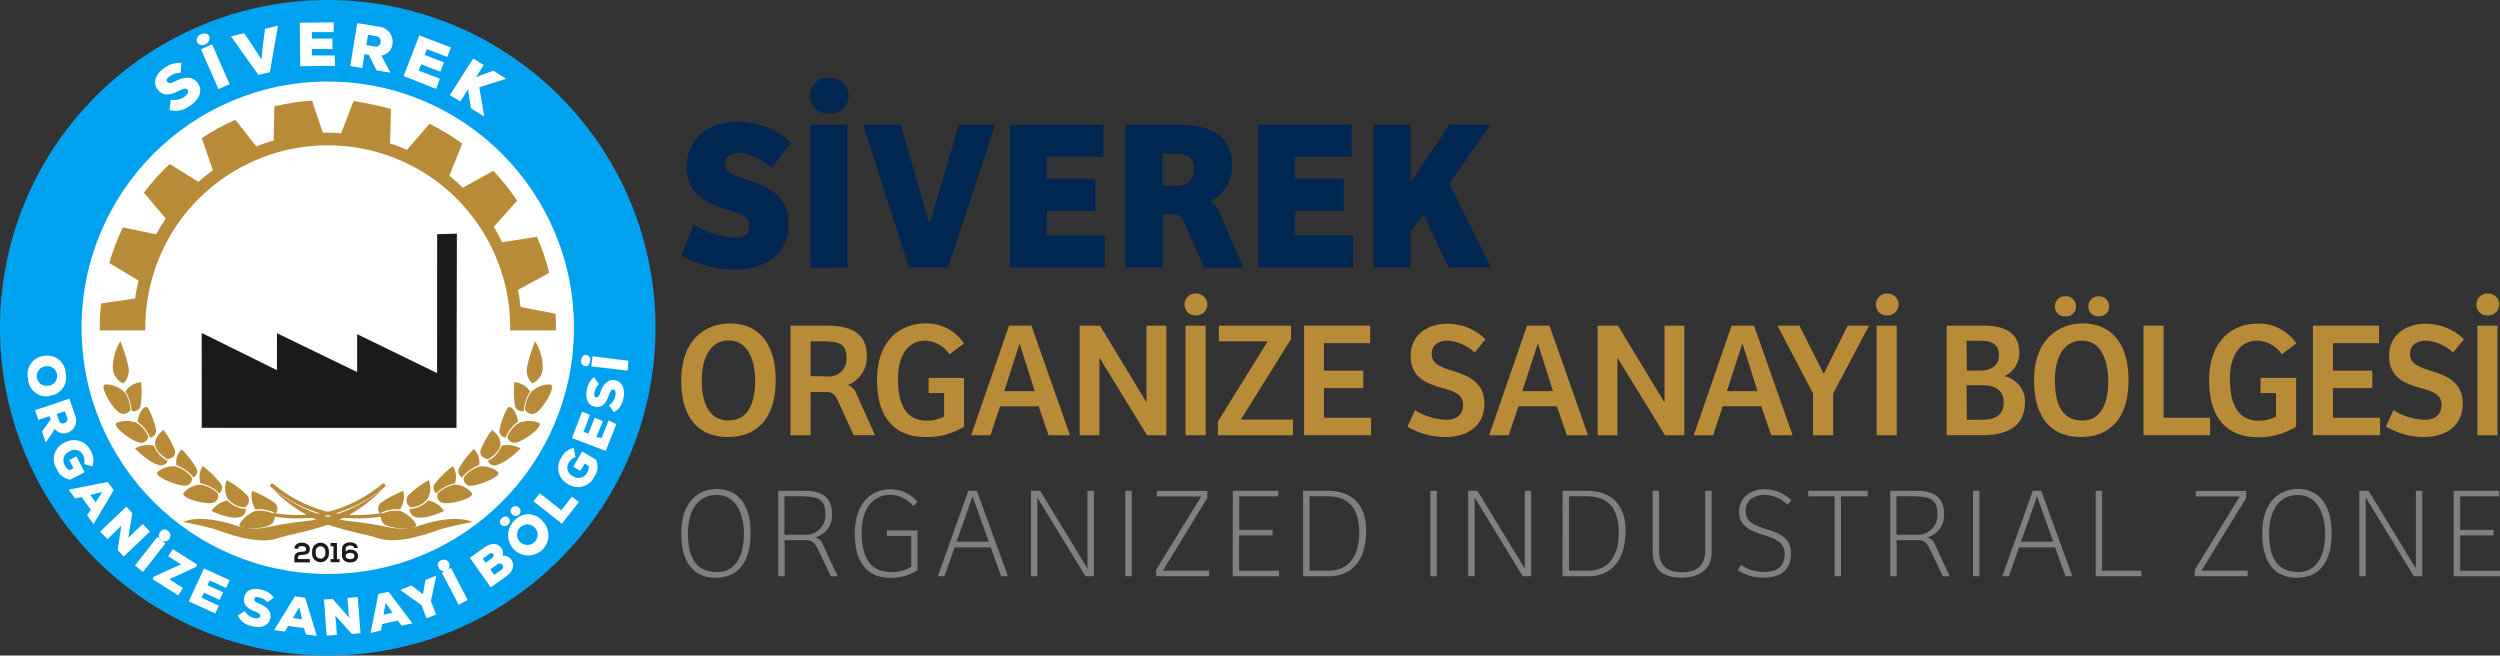 <svg id="varl-k-4100" xmlns="http://www.w3.org/2000/svg" xmlns:xlink="http://www.w3.org/1999/xlink" viewBox="0 0 389 102" shape-rendering="geometricPrecision" text-rendering="geometricPrecision"><rect x="0" y="0" width="389" height="102" fill="#333333" stroke="none"/><style><![CDATA[#varl-k-4100-duman_to {animation: varl-k-4100-duman_to__to 5000ms linear infinite normal forwards}@keyframes varl-k-4100-duman_to__to { 0% {transform: translate(54.015px,36.035px);animation-timing-function: cubic-bezier(0,0,0.58,1)} 50% {transform: translate(43.491px,36.035px);animation-timing-function: cubic-bezier(0,0,0.58,1)} 52% {transform: translate(54.015px,36.035px);animation-timing-function: cubic-bezier(0,0,0.58,1)} 100% {transform: translate(43.491px,36.035px)}} #varl-k-4100-duman {animation: varl-k-4100-duman_c_o 5000ms linear infinite normal forwards}@keyframes varl-k-4100-duman_c_o { 0% {opacity: 0;animation-timing-function: cubic-bezier(0,0,0.58,1)} 20% {opacity: 1;animation-timing-function: cubic-bezier(0,0,0.58,1)} 40% {opacity: 1;animation-timing-function: cubic-bezier(0,0,0.58,1)} 50% {opacity: 0;animation-timing-function: cubic-bezier(0,0,0.58,1)} 52% {opacity: 0;animation-timing-function: cubic-bezier(0,0,0.58,1)} 72% {opacity: 1;animation-timing-function: cubic-bezier(0,0,0.58,1)} 92% {opacity: 1;animation-timing-function: cubic-bezier(0,0,0.58,1)} 100% {opacity: 0}} #varl-k-4100-ark_tr {animation: varl-k-4100-ark_tr__tr 5000ms linear infinite normal forwards}@keyframes varl-k-4100-ark_tr__tr { 0% {transform: translate(51.01px,51.03px) rotate(0deg)} 100% {transform: translate(51.01px,51.03px) rotate(120deg)}}]]></style><g id="varl-k-4100-katman-2"><g id="varl-k-4100-katman-1"><g id="varl-k-4100-katman-22"><g id="varl-k-4100-katman-1-2"><path id="varl-k-4100-path1" d="M87.06,14.94c19.915,19.917,19.913,52.208-.003,72.123s-52.207,19.916-72.123,0-19.918-52.206-.003-72.123c9.565-9.566,22.538-14.94,36.065-14.94s26.5,5.374,36.065,14.94v0" fill="#00a2ef"/><path id="varl-k-4100-path2" d="M91,57c.47.06.75-.34.82-.78.067-.208.044-.435-.065-.626s-.292-.326-.505-.374v0c-.47-.06-.75.35-.82.78-.108.414.137.838.55.95v0m6.68.72L92,57l.2-1.57l5.59.7Zm-5.22,1c-.588.484-.985,1.161-1.12,1.91-.27,1.16,0,2.41,1.14,2.68c1.36.31,1.91-.65,2.29-1.83.19-.59.44-.87.71-.82s.41.47.29,1c-.121.602-.482,1.129-1,1.46l.78,1.08c.792-.456,1.333-1.247,1.47-2.15.27-1.22,0-2.53-1.22-2.82s-2,.75-2.33,1.81c-.18.53-.32.89-.69.82s-.32-.46-.24-.84c.083-.464.319-.886.67-1.2Zm2.25,6.74l-1.06,2.74L92.8,68l1-2.48L92.54,65l-1,2.48-.75-.29l1-2.64-1.22-.49L89,68.16l5.25,2L95.91,66ZM89.26,69.7c-.819.18-1.515.715-1.9,1.46-.462.674-.617,1.512-.426,2.307s.709,1.472,1.426,1.863c.685.455,1.534.587,2.325.362s1.443-.785,1.785-1.532c.562-.77.665-1.783.27-2.65l-2.16-1.26-1.38,2.38l1.08.63.72-1.11.62.36c.013.384-.088.763-.29,1.09-.202.373-.554.641-.967.737s-.847.009-1.193-.237c-.395-.16-.699-.486-.83-.891s-.076-.848.15-1.209c.234-.415.616-.726,1.07-.87ZM83,78l4.43,3.48l2.65-3.37L89,77.27l-1.66,2.12L84,76.75Zm-3.36,2c.262.327.74.38,1.068.118s.381-.74.12-1.067-.739-.382-1.067-.121h-.05c-.15.116-.246.288-.267.477s.036.377.157.523v0ZM78,81.65c.13.137.311.214.5.214s.37-.078.5-.214v0c.23-.135.361-.39.338-.655s-.197-.494-.447-.587-.53-.034-.722.152l-.11.11c-.148.119-.24.294-.255.483s.048.376.175.517v0Zm5.23.48c-.51-.627-1.43-.725-2.06-.22L81,82c-.486.429-.665,1.109-.453,1.722s.773,1.037,1.42,1.074s1.253-.319,1.534-.904.182-1.28-.251-1.763ZM84.35,81c.939.882,1.244,2.247.769,3.445s-1.632,1.984-2.919,1.984-2.445-.786-2.919-1.984-.169-2.563.769-3.445c.538-.628,1.323-.99,2.15-.99s1.612.362,2.15.99ZM73.11,86.8l3.26,4.59l2.37-1.69c.82-.6,1.55-1.58.82-2.61-.317-.449-.855-.687-1.4-.62.196-.399.133-.876-.16-1.21-.62-.88-1.66-.75-2.58-.1Zm2,.14l1-.75c.083-.085.196-.133.315-.133s.232.048.315.133v0c.14.2.1.44-.17.64l-1,.74Zm1.18,1.66l1.1-.78c.206-.201.534-.201.74,0l.05.07c.085.106.125.241.11.377s-.083.259-.19.343l-.09.06-1.1.78Zm-8.1-.39c.093.352.389.613.75.662s.715-.125.898-.439.159-.709-.062-.998-.594-.418-.946-.325l-.19.07c-.197.068-.359.212-.449.4s-.101.404-.031.6v0Zm3.17,5.89l-2.6-5l1.41-.73l2.6,5Zm-7.34-3l-1.68.68v.06l3.22,2.29.82,2.08l1.48-.59-.82-2.08.84-3.91v-.07l-1.67.67-.41,2.24Zm-2.95,4.24l-1.4.32.33-1.89Zm1.39,2L64.17,97l-3.72-4.93-1.57.36-1.22,6.06l1.63-.38.16-1l2.45-.56Zm-10.7-4.15l-1.35.1.41,5.62l1.6-.12L52.29,97l-.12-1.22l2.57,2.86l1.35-.11-.43-5.62-1.6.12.15,1.97c0,.22,0,.47.14,1.14ZM47,96.36l-1.43-.19l1-1.69Zm.6,2.36l1.69.22L47.49,93l-1.6-.21-3.24,5.26l1.68.22.49-.87l2.5.33ZM42.62,93c-.448-.613-1.101-1.046-1.84-1.22-1.14-.33-2.41-.16-2.74,1-.38,1.35.55,1.94,1.7,2.39.58.22.84.49.76.75s-.49.38-1,.24c-.603-.152-1.117-.547-1.42-1.09L37,95.79c.418.853,1.216,1.458,2.15,1.63c1.22.34,2.53.15,2.88-1.09s-.64-2-1.69-2.42c-.52-.21-.86-.37-.76-.74s.48-.3.85-.19c.457.107.866.364,1.16.73Zm-8.57,1.25L31.38,93l.35-.78l2.45,1.11.53-1.18-2.42-1.1.33-.73l2.57,1.17.55-1.22-4-1.82-2.37,5.12l4.12,1.88Zm-7.88-7.71l2,1.28L24,89.7l-.27.41l4,2.53.74-1.16-2.13-1.35l4.12-1.89.24-.38-3.81-2.42Zm-1.11-3.9c-.3.238-.416.64-.29,1.001s.467.603.85.603.724-.242.85-.603.01-.763-.29-1.001c-.29-.317-.782-.339-1.1-.05v0ZM21,88l3.49-4.46l1.25,1L22.25,89Zm-.41-8.16l-.94-1-4.08,3.9l1.17,1.14L18,82.67l.87-.87-.56,3.8.94,1l4.08-3.9-1.11-1.16-1.44,1.34-.82.82Zm-5.71-1.67L14.05,77l1.86-.44Zm-1.33,2l1,1.39l3.15-5.3L16.75,75l-6.06,1.19l1,1.38l1-.23l1.45,2Zm.82-7.58c.286-.786.205-1.659-.22-2.38-.329-.751-.961-1.326-1.739-1.584s-1.629-.172-2.341.234c-.769.326-1.353.979-1.59,1.78s-.106,1.666.36,2.36c.348.887,1.154,1.513,2.1,1.63l2.22-1.16L11.89,71l-1.11.58.66,1.26-.64.33c-.326-.196-.59-.48-.76-.82-.206-.371-.242-.812-.101-1.212s.448-.719.841-.878c.351-.255.799-.337,1.218-.225s.765.408.942.805c.225.42.282.91.16,1.37Zm-3.9-7.55c.105.334-.078.69-.41.8h-.06c-.298.135-.65.006-.79-.29v-.07L8.8,64.42L10.09,64Zm-3.26,3.7l1.33-2c.449.637,1.277.881,2,.59.52-.19.938-.588,1.154-1.098s.211-1.086-.014-1.592l-.88-2.61-5.34,1.8.51,1.51l1.73-.58.18.53-1.34,1.85.56,1.66ZM7.49,60c-.803.16-1.584-.358-1.75-1.16s0-.08,0-.13C5.62,57.891,6.182,57.128,7,57h.1c.391-.076.797.006,1.127.23s.558.569.633.96s0,.09,0,.13c.128.787-.396,1.533-1.18,1.68h-.17Zm.21,1.58c.824-.071,1.576-.497,2.06-1.167s.652-1.519.46-2.323c-.025-.826-.408-1.601-1.049-2.123s-1.477-.74-2.291-.597c-.83.075-1.586.508-2.07,1.187s-.648,1.534-.45,2.343c.022.83.405,1.609,1.049,2.134s1.484.742,2.301.596Z" fill="#fff"/><path id="varl-k-4100-path3" d="M78.72,12.24L76.78,11l-2.7,1l1.18-1.89-1.63-1L70,14.8l1.63,1l1.2-1.91.44,2.94l2,1.26.06-.1c-.23-1.41-.51-3-.75-4.41l4-1.26Zm-10.28,0L65.15,11l.37-1l3,1.16.56-1.45-3-1.17.35-.9L69.6,8.86l.56-1.49-4.91-1.86-2.45,6.32l5.06,2Zm-9.83-6.6c.199.036.376.151.49.318s.158.373.12.572v.06c-.01.188-.095.365-.236.491s-.326.19-.514.179h-.09L57,7l.26-1.6Zm2.09,5.54L59.33,8.64c.924-.116,1.645-.854,1.74-1.78.103-.663-.08-1.338-.503-1.858s-1.047-.837-1.717-.872L55.59,3.6l-1.1,6.68l1.89.31.35-2.17.66.11l1.2,2.42l2.08.34ZM52.06,8.63h-3.53v-1h3.2v-1.63h-3.2v-1h3.39v-1.53l-5.28.06.08,6.77l5.42-.06ZM43.25,4l-2,.48-.3,2.15-.27,2.64L39.24,7L38,5.17l-2.07.48l4.28,6L42,11.24ZM30.64,6.53c.122.226.331.392.579.458s.513.027.731-.108c.496-.179.768-.713.62-1.22-.23-.54-.82-.55-1.31-.34-.491.179-.761.707-.62,1.21ZM34,13.87l-2.73-6.2L33,6.9l2.73,6.2ZM28.24,9.79c-.911-.075-1.818.177-2.56.71-1.2.78-2,2.07-1.26,3.26.92,1.41,2.2,1,3.51.33.66-.35,1.1-.38,1.29-.1s0,.74-.56,1.09c-.605.422-1.356.58-2.08.44l-.22,1.61c1.108.288,2.287.044,3.19-.66c1.26-.82,2.12-2.18,1.28-3.47s-2.32-1-3.53-.38c-.6.31-1,.5-1.27.11s.11-.67.49-.92c.459-.331,1.015-.5,1.58-.48Z" fill="#fff"/><path id="varl-k-4100-path4" d="M51,12.69c21.158,0,38.31,17.152,38.31,38.31s-17.152,38.31-38.31,38.31-38.31-17.152-38.31-38.31v0c0-21.158,17.152-38.31,38.31-38.31" fill="#fff"/><g id="varl-k-4100-duman_to" transform="translate(54.015,36.035)"><path id="varl-k-4100-duman" d="M40.39,35.93c.607-.884,1.512-1.519,2.55-1.79c2.81-.82,8.41-.51,11.1.17-.627.407-1.298.742-2,1-1.104.439-2.282.667-3.47.67-.922.059-1.848.059-2.77,0-1.69,0-3.67-.24-5.34-.09M55.4,34.77c1.942-.967,4.08-1.476,6.25-1.49c1.502-.003,2.996.206,4.44.62v0c.41.11.82.23,1.22.38l.33.07c-.372.045-.748.045-1.12,0-2.395-.073-4.778.353-7,1.25-.846.395-1.656.864-2.42,1.4-2.02,1.164-4.309,1.781-6.64,1.79-1.839-.052-3.642-.513-5.28-1.35c2.461.051,4.913-.318,7.25-1.09c1-.39,1.92-1,2.91-1.51Z" transform="translate(-54.015,-36.035)" opacity="0" fill="#22001f"/></g><g id="varl-k-4100-ark_tr" transform="translate(51.01,51.03) rotate(0)"><path id="varl-k-4100-ark" d="M80.56,56.77c.08-.41.15-.82.21-1.19l5.53-.82c.213-1.973.26-3.96.14-5.94L81,47.77c-.089-.897-.226-1.788-.41-2.67l4.87-2.64c-.479-1.923-1.118-3.803-1.91-5.62l-5.41.86c-.41-.82-.82-1.63-1.31-2.41l3.64-4.08c-1.107-1.643-2.348-3.192-3.71-4.63L72,29.21q-1-1-2.08-1.87l2-5c-1.604-1.168-3.303-2.198-5.08-3.08l-3.52,4.06c-.85-.38-1.73-.73-2.63-1l.15-5.35q-1.42-.41-2.88-.71t-2.96-.53l-1.91,5q-1.43-.11-2.86-.08l-1.68-5c-1.979.134-3.942.435-5.87.9l-.09,5.3c-.92.27-1.83.57-2.72.92l-3.26-4.14c-1.814.805-3.557,1.762-5.21,2.86l1.72,5q-1.16.84-2.24,1.8l-4.49-2.77c-1.457,1.371-2.796,2.863-4,4.46L25.78,34c-.53.79-1,1.61-1.48,2.45l-5.19-1.06c-.856,1.785-1.562,3.638-2.11,5.54l4.57,2.73c-.1.41-.2.84-.29,1.27s-.19,1-.26,1.51l-5.3.78c-.213,1.973-.26,3.96-.14,5.94l5.3,1c.1.93.25,1.86.44,2.77L16.57,59.5c.479,1.923,1.118,3.803,1.91,5.62l5.38-.85c.41.82.86,1.63,1.34,2.41l-3.63,4.08c1.107,1.643,2.348,3.192,3.71,4.63l4.81-2.67c.66.62,1.34,1.22,2,1.79l-2,5.13c1.604,1.168,3.303,2.198,5.08,3.08l3.67-4.2c.82.35,1.63.67,2.5,1l-.15,5.57q1.41.41,2.88.71t2.94.46L49,81q1.33.09,2.65.06l1.8,5.35c1.979-.134,3.942-.435,5.87-.9l.1-5.64q1.26-.37,2.49-.85l3.5,4.41c1.814-.805,3.557-1.762,5.21-2.86l-1.84-5.34q1.06-.78,2-1.63l4.81,3c1.434-1.377,2.748-2.872,3.93-4.47L76,67.73q.73-1.1,1.38-2.26l5.51,1.13c.856-1.782,1.561-3.631,2.11-5.53l-4.8-2.88c.15-.46.26-.94.36-1.42ZM45.44,78.84C30.065,75.771,20.089,60.819,23.157,45.444s18.019-25.353,33.394-22.286s25.354,18.016,22.289,33.392v0C75.774,71.925,60.825,81.904,45.45,78.84v0Z" transform="translate(-51.01,-51.03)" fill="#b88b38"/></g><path id="varl-k-4100-yarim-ember" d="M88.94,51.82C88.94,72.1,72,88.54,51,88.54s-37.94-16.45-37.94-36.72v-.41h75.88Z" fill="#fff"/><g id="varl-k-4100-g1" style="isolation:isolate"><path id="varl-k-4100-path5" d="M45.81,85.34c0-.63.6-.9,1.15-.9s1.25.24,1.25,1-.57.9-1.2.9c-.25,0-.65.06-.65.39v.26h1.85v.52h-2.41v-.78c0-.69.62-.89,1.21-.89.23,0,.64,0,.64-.38s-.29-.48-.68-.48-.6.15-.6.42Z" fill="#1a1a18"/><path id="varl-k-4100-path6" d="M48.56,85.75c0-.468.25-.9.655-1.134s.905-.234,1.31,0s.655.666.655,1.134v.43c0,.468-.25.9-.655,1.134s-.905.234-1.31,0-.655-.666-.655-1.134Zm.56.43c0,.414.336.75.75.75s.75-.336.75-.75v-.43c0-.414-.336-.75-.75-.75s-.75.336-.75.75Z" fill="#1a1a18"/><path id="varl-k-4100-path7" d="M51.44,87h.45v-2h-.46v-.51h1v2.51h.41v.48h-1.4Z" fill="#1a1a18"/><path id="varl-k-4100-path8" d="M53.79,85.39v.45c.17-.206.423-.323.69-.32.6,0,1.23.25,1.23,1s-.64,1-1.24,1-1.25-.33-1.25-1v-1.13c0-.67.61-1,1.23-1s1.22.26,1.22.88h-.56c0-.26-.33-.4-.65-.4s-.68.18-.68.5Zm1.36,1.13c0-.33-.3-.5-.67-.5s-.7.17-.69.5.32.49.69.49.68-.17.68-.5Z" fill="#1a1a18"/></g><path id="varl-k-4100-path9" d="M20,57.19c.162.909-.147,1.838-.82,2.47-.941-.404-1.573-1.307-1.63-2.33-.018-1.489.388-2.953,1.17-4.22.572,1.31,1.002,2.678,1.28,4.08" fill="#b88b38"/><path id="varl-k-4100-path10" d="M19.25,60.9c-.775-.697-1.778-1.085-2.82-1.09s.64,3.19,1.87,4.19c.268.29.657.437,1.05.398s.745-.26.95-.598c-.011-1.037-.362-2.042-1-2.86" fill="#b88b38"/><path id="varl-k-4100-path11" d="M19.47,60.87c.603.889.949,1.927,1,3c.004.027.004.053,0,.08.596.175,1.222-.165,1.4-.76.192-1.234.225-2.487.1-3.73-.987.068-1.886.593-2.43,1.42" fill="#b88b38"/><path id="varl-k-4100-path12" d="M21.22,65.76c-.97-.348-2.03-.348-3,0s1.69,2.48,3.14,3c.327.17.714.183,1.052.036s.591-.44.688-.796c-.358-.931-1.021-1.713-1.88-2.22" fill="#b88b38"/><path id="varl-k-4100-path13" d="M21.42,65.64c.843.587,1.497,1.407,1.88,2.36.004.03.004.06,0,.09.586-.048,1.029-.552,1-1.14-.227-1.156-.625-2.271-1.18-3.31s-1.63.75-1.74,2" fill="#b88b38"/><path id="varl-k-4100-path14" d="M24.13,69.19c-.14-1.3,1.31-2.3,1.31-2.3.747.963,1.347,2.031,1.78,3.17.29,1.22-1.15,1.4-1.17,1.39s-1.76-.93-1.92-2.26" fill="#b88b38"/><path id="varl-k-4100-path15" d="M23.93,69.33c.384 1,1.12,1.825,2.07,2.32h.1c-.087.291-.294.531-.568.661s-.592.137-.872.019C23.16,72,21,69.8,21,69.78c.885-.494,1.917-.653,2.91-.45" fill="#b88b38"/><path id="varl-k-4100-path16" d="M27.3,72.57c-.991-.087-1.977.214-2.75.84s2.5,2,4,2.15c.361.081.738-.029 1-.29s.371-.639.29-1c-.653-.819-1.544-1.417-2.55-1.71" fill="#b88b38"/><path id="varl-k-4100-path17" d="M27.46,72.39c1.01.375,1.906,1.006,2.6,1.83.004.027.004.053,0,.08.255-.114.454-.324.554-.585s.091-.551-.024-.805v0c-.636-1.102-1.42-2.111-2.33-3-.668.656-.974,1.597-.82,2.52" fill="#b88b38"/><path id="varl-k-4100-path18" d="M31.13,75.42c-.977.052-1.89.5-2.53,1.24s2.68,1.73,4.2,1.63c.374.013.73-.16.948-.464s.272-.696.142-1.046c-.754-.738-1.718-1.223-2.76-1.39" fill="#b88b38"/><path id="varl-k-4100-path19" d="M31.26,75.21c1.062.24,2.039.762,2.83,1.51.004.026.004.054,0,.08.239-.172.399-.433.446-.723s-.024-.588-.196-.827v0c-.808-1.027-1.746-1.945-2.79-2.73-.53.801-.655,1.803-.34,2.71" fill="#b88b38"/><path id="varl-k-4100-path20" d="M35.41,77.56c-.461-.888-.508-1.934-.13-2.86c1.158.637,2.224,1.427,3.17,2.35.216.257.32.589.29.923s-.192.642-.45.857l-.19.13c-1.059-.068-2.039-.58-2.7-1.41" fill="#b88b38"/><path id="varl-k-4100-path21" d="M35.3,77.79c.736.82,1.761,1.322,2.86,1.4h.09c.025.324-.081.644-.293.89s-.513.397-.837.42c-1.53.32-4.26-1-4.22-1c.574-.818,1.428-1.398,2.4-1.63" fill="#b88b38"/><path id="varl-k-4100-path22" d="M39.67,79.52c-.982.399-1.812,1.099-2.37,2s2.95.89,4.42.29c.375-.1.691-.353.87-.697s.204-.748.07-1.113c-.92-.484-1.976-.65-3-.47" fill="#b88b38"/><path id="varl-k-4100-path23" d="M39.76,79.27c1.056-.11,2.121.084,3.07.56l.07.07c.411-.515.331-1.264-.18-1.68-1.082-.756-2.255-1.374-3.49-1.84-.223.995-.031,2.038.53,2.89" fill="#b88b38"/><path id="varl-k-4100-path24" d="M42.53,80.38c-.072-.01-.137-.048-.18-.107s-.061-.132-.05-.203v0c.048-.163.213-.263.38-.23c2.911.485,5.89.38,8.76-.31c2.934-.819,5.66-2.25,8-4.2.058-.059.137-.092.22-.092s.162.033.22.092c.058.056.091.134.091.215s-.033.159-.091.215v0c-2.418,2.006-5.238,3.469-8.27,4.29-2.969.707-6.05.813-9.06.31" fill="#b88b38"/><path id="varl-k-4100-path25" d="M59.59,76.07c-1.148.896-2.369,1.696-3.65,2.39-2.499,1.39-5.249,2.27-8.09,2.59-2.133.22-4.253.554-6.35,1-1.666.355-3.398.237-5-.34-5.56-1.83-8-.49-8-.49s3.56.68,4.94,1.13s6.53,2.55,9.76,1.41c1.49-.52,3.81-.84,6.85-1.8c3.61-1.133,6.882-3.147,9.52-5.86" fill="#b88b38"/><path id="varl-k-4100-path26" d="M82,57.19c-.162.909.147,1.838.82,2.47.941-.404,1.573-1.307,1.63-2.33.018-1.489-.388-2.953-1.17-4.22-.572,1.31-1.002,2.678-1.28,4.08" fill="#b88b38"/><path id="varl-k-4100-path27" d="M82.75,60.9c.775-.697,1.778-1.085,2.82-1.09s-.64,3.19-1.87,4.19c-.268.29-.657.437-1.05.398s-.745-.26-.95-.598c.011-1.037.362-2.042,1-2.86" fill="#b88b38"/><path id="varl-k-4100-path28" d="M82.53,60.87c-.603.889-.949,1.927-1,3-.004.027-.004.053,0,.08-.596.175-1.222-.165-1.4-.76-.192-1.234-.225-2.487-.1-3.73.987.068,1.886.593,2.43,1.42" fill="#b88b38"/><path id="varl-k-4100-path29" d="M80.8,65.76c.97-.348,2.03-.348,3,0s-1.69,2.48-3.14,3c-.327.17-.714.183-1.052.036s-.591-.44-.688-.796c.358-.931,1.021-1.713,1.88-2.22" fill="#b88b38"/><path id="varl-k-4100-path30" d="M80.58,65.64c-.843.587-1.497,1.407-1.88,2.36-.004.03-.004.06,0,.09-.586-.048-1.029-.552-1-1.14.227-1.156.625-2.271,1.18-3.31s1.63.75,1.74,2" fill="#b88b38"/><path id="varl-k-4100-path31" d="M77.87,69.19c.14-1.3-1.31-2.3-1.31-2.3-.747.963-1.347,2.031-1.78,3.17-.29,1.22,1.15,1.4,1.17,1.39s1.76-.93,1.92-2.26" fill="#b88b38"/><path id="varl-k-4100-path32" d="M78.07,69.33c-.384 1-1.12,1.825-2.07,2.32h-.1c.087.291.294.531.568.661s.592.137.872.019C78.84,72,81,69.8,81,69.78c-.885-.494-1.917-.653-2.91-.45" fill="#b88b38"/><path id="varl-k-4100-path33" d="M74.7,72.57c.991-.087,1.977.214,2.75.84s-2.5,2-4,2.15c-.361.081-.738-.029-1-.29s-.371-.639-.29-1c.653-.819,1.544-1.417,2.55-1.71" fill="#b88b38"/><path id="varl-k-4100-path34" d="M74.54,72.39c-1.01.375-1.906,1.006-2.6,1.83-.004.027-.004.053,0,.08-.257-.112-.458-.321-.56-.582s-.094-.552.02-.808v-.05c.636-1.102,1.42-2.111,2.33-3c.668.656.974,1.597.82,2.52" fill="#b88b38"/><path id="varl-k-4100-path35" d="M70.87,75.42c.977.052,1.89.5,2.53,1.24s-2.68,1.73-4.2,1.63c-.374.013-.73-.16-.948-.464s-.272-.696-.142-1.046c.754-.738,1.718-1.223,2.76-1.39" fill="#b88b38"/><path id="varl-k-4100-path36" d="M70.74,75.21c-1.062.24-2.039.762-2.83,1.51-.004.026-.004.054,0,.08-.239-.172-.399-.433-.446-.723s.024-.588.196-.827v0c.808-1.027,1.746-1.945,2.79-2.73.53.801.655,1.803.34,2.71" fill="#b88b38"/><path id="varl-k-4100-path37" d="M66.59,77.56c.45-.891.498-1.932.13-2.86-1.158.637-2.224,1.427-3.17,2.35-.216.257-.32.589-.29.923s.192.642.45.857l.19.13c1.059-.068,2.039-.58,2.7-1.41" fill="#b88b38"/><path id="varl-k-4100-path38" d="M66.7,77.79c-.736.82-1.761,1.322-2.86,1.4h-.09c-.025.324.081.644.293.89s.513.397.837.42c1.53.32,4.26-1,4.22-1-.574-.818-1.428-1.398-2.4-1.63" fill="#b88b38"/><path id="varl-k-4100-path39" d="M62.33,79.52c.982.399,1.812,1.099,2.37,2s-2.95.89-4.42.29c-.375-.1-.691-.353-.87-.697s-.204-.748-.07-1.113c.92-.484,1.976-.65,3-.47" fill="#b88b38"/><path id="varl-k-4100-path40" d="M62.24,79.27c-1.056-.11-2.121.084-3.07.56l-.07.07c-.411-.515-.331-1.264.18-1.68c1.082-.756,2.255-1.374,3.49-1.84.223.995.031,2.038-.53,2.89" fill="#b88b38"/><path id="varl-k-4100-path41" d="M59.47,80.38c.072-.01.137-.048.18-.107s.061-.132.05-.203v0c-.048-.163-.213-.263-.38-.23-2.911.485-5.89.38-8.76-.31-2.934-.819-5.66-2.25-8-4.2-.058-.059-.137-.092-.22-.092s-.162.033-.22.092c-.058.056-.091.134-.091.215s.033.159.091.215v0c2.418,2.006,5.238,3.469,8.27,4.29c2.969.707,6.05.813,9.06.31" fill="#b88b38"/><path id="varl-k-4100-path42" d="M42.41,76.07c1.148.896,2.369,1.696,3.65,2.39c2.499,1.39,5.249,2.27,8.09,2.59c2.133.22,4.253.554,6.35,1c1.666.355,3.398.237,5-.34c5.56-1.83,8-.49,8-.49s-3.56.68-4.94,1.13-6.56,2.52-9.78,1.38c-1.49-.52-3.81-.84-6.85-1.8-3.61-1.133-6.882-3.147-9.52-5.86" fill="#b88b38"/><polygon id="varl-k-4100-polygon1" points="68.02,36.44 68.01,58.05 55.57,52 55.57,57.89 43.1,51.85 43.09,57.6 31.38,51.81 31.39,66.57 71.03,66.58 71.09,36.35 68.02,36.44" fill="#1a1a18"/></g></g><path id="varl-k-4100-path43" d="M113.28,68c-4.57,0-7.28-2.95-7.28-8.8c0-6.57,4-8.88,7.57-8.88c3.82,0,7.13,2.36,7.13,8.88c0,5.91-2.93,8.8-7.42,8.8Zm.18-2.59c3.1,0,4.05-3.05,4.05-6.13c0-2.62-.82-6.31-4.1-6.31-3.08,0-4.21,3.05-4.21,6.11s.75,6.36,4.26,6.36Z" fill="#b88b38"/><path id="varl-k-4100-path44" d="M126.13,67.73h-3.13v-17.06h5.72c3.77,0,6.16,1.23,6.16,4.72.083,1.98-1.103,3.793-2.95,4.51.684.277,1.204.852,1.41,1.56l2.82,6.26h-3.33l-2.46-5.39c-.36-.79-.8-1.33-1.69-1.33h-2.54Zm2.57-9.16c.822.098,1.643-.187,2.228-.772s.87-1.406.772-2.228c0-2.18-1.33-2.46-3.77-2.46h-1.8v5.41Z" fill="#b88b38"/><path id="varl-k-4100-path45" d="M150,66.39c-1.8,1.111-3.886,1.67-6,1.61-4.64,0-7.54-2.85-7.54-8.8c0-6.64,4-8.88,7.52-8.88c2.41-.066,4.685,1.113,6.02,3.12l-2.26,1.69c-.835-1.266-2.225-2.058-3.74-2.13-2.67,0-4.28,2.21-4.28,6c0,4,1.33,6.46,4.46,6.46.943.01,1.875-.202,2.72-.62v-3.68h-2.41v-2.36h5.51Z" fill="#b88b38"/><path id="varl-k-4100-path46" d="M151.11,67.73L157,50.67h3.49l6,17.06h-3.33l-1.54-4.51h-6l-1.51,4.51Zm5.16-6.87h4.73l-2.31-7.31h-.08Z" fill="#b88b38"/><path id="varl-k-4100-path47" d="M181.48,50.67v17.06h-3l-7.36-12h-.05v12h-3.07v-17.06h3.16l7.18,11.85h.05v-11.85Z" fill="#b88b38"/><path id="varl-k-4100-path48" d="M186.09,45.67c.466-.019.92.154,1.255.479s.521.774.515,1.241c.003.463-.185.908-.52,1.227s-.788.487-1.25.463c-.465.034-.923-.13-1.26-.452s-.523-.772-.51-1.238c-.006-.467.18-.915.515-1.241s.789-.499,1.255-.479Zm-1.62,22.06v-17.06h3.13v17.06Z" fill="#b88b38"/><path id="varl-k-4100-path49" d="M193.07,65.29h8.11v2.44h-11.68v-2.13l7.75-12.49h-7.59v-2.44h11.23v2.08Z" fill="#b88b38"/><path id="varl-k-4100-path50" d="M202.92,50.67h10.28v2.72h-7.2v4.28h6.13v2.72h-6.13v4.61h7.34v2.72h-10.42Z" fill="#b88b38"/><path id="varl-k-4100-path51" d="M220.17,63.83c1.434.886,3.067,1.399,4.75,1.49c1.36,0,2.74-.44,2.74-2.36c0-1.62-1.46-2.1-3.26-2.59-2.54-.69-4.9-1.69-4.9-5c0-3.13,2.41-5,5.77-5c2.197.005,4.304.87,5.87,2.41l-1.67,2.08c-1.143-1.08-2.622-1.736-4.19-1.86-1.15,0-2.51.49-2.51,2.08s1.49,2.08,3.41,2.67c2.33.74,4.8,1.74,4.8,5.05s-2.42,5.2-6.11,5.2c-2.066.002-4.094-.554-5.87-1.61Z" fill="#b88b38"/><path id="varl-k-4100-path52" d="M231.71,67.73l5.9-17.06h3.49l6,17.06h-3.3l-1.54-4.51h-6l-1.51,4.51Zm5.16-6.87h4.77l-2.31-7.31h-.08Z" fill="#b88b38"/><path id="varl-k-4100-path53" d="M262.08,50.67v17.06h-3l-7.36-12h-.05v12h-3.08v-17.06h3.16l7.18,11.85h.07v-11.85Z" fill="#b88b38"/><path id="varl-k-4100-path54" d="M263.54,67.73l5.9-17.06h3.49l6,17.06h-3.33l-1.54-4.51h-6l-1.51,4.51Zm5.16-6.87h4.77l-2.31-7.31h-.08Z" fill="#b88b38"/><path id="varl-k-4100-path55" d="M290.83,50.67l-5.59,10.54v6.52h-3.13v-6.52l-5.54-10.54h3.43l3.72,7.41h.1l3.67-7.41Z" fill="#b88b38"/><path id="varl-k-4100-path56" d="M293.65,45.67c.466-.019.92.154,1.255.479s.521.774.515,1.241c.003.463-.185.908-.52,1.227s-.788.487-1.25.463c-.465.034-.923-.13-1.26-.452s-.523-.772-.51-1.238c-.006-.467.18-.915.515-1.241s.789-.499,1.255-.479ZM292,67.73v-17.06h3.13v17.06Z" fill="#b88b38"/><path id="varl-k-4100-path57" d="M308.68,50.67c2.9,0,5.54.87,5.54,4.28-.023,1.553-.943,2.953-2.36,3.59c1.935.378,3.306,2.11,3.23,4.08c0,3.33-2.31,5.1-6.57,5.1h-5.62v-17.05Zm-2.64,7h1.9c2.21,0,3.1-1,3.1-2.39c0-1.85-1.26-2.26-2.92-2.26h-2.12Zm0,7.64h2.41c2.51,0,3.33-1.15,3.33-2.72c0-1.72-1.18-2.64-3.21-2.64h-2.57Z" fill="#b88b38"/><path id="varl-k-4100-path58" d="M323.78,68c-4.57,0-7.28-2.95-7.28-8.8c0-6.57,4-8.88,7.57-8.88c3.82,0,7.13,2.36,7.13,8.88c0,5.91-2.93,8.8-7.42,8.8Zm-2.43-21.9c.589-.047,1.155.24,1.463.744s.309,1.138,0,1.642-.875.791-1.463.744c-.428.032-.849-.121-1.158-.418s-.477-.713-.462-1.142c-.009-.428.161-.84.468-1.138s.725-.454,1.152-.432ZM324,65.44c3.1,0,4.05-3.05,4.05-6.13c0-2.62-.82-6.31-4.1-6.31-3.08,0-4.21,3.05-4.21,6.11s.71,6.33,4.26,6.33Zm2.57-19.34c.425-.019.839.137,1.145.432s.478.703.475,1.128c.012.428-.157.841-.465,1.138s-.728.45-1.155.422c-.429.035-.852-.116-1.162-.415s-.477-.716-.458-1.145c-.006-.419.16-.822.458-1.116s.703-.455,1.122-.444Z" fill="#b88b38"/><path id="varl-k-4100-path59" d="M333.53,50.67h3.13v14.33h7.23v2.72h-10.36Z" fill="#b88b38"/><path id="varl-k-4100-path60" d="M357.28,66.39c-1.797,1.121-3.883,1.691-6,1.64-4.64,0-7.54-2.85-7.54-8.8c0-6.64,4-8.88,7.52-8.88c2.413-.085,4.699,1.079,6.05,3.08l-2.26,1.69c-.849-1.279-2.265-2.069-3.8-2.12-2.67,0-4.28,2.21-4.28,6c0,4,1.33,6.46,4.46,6.46.943.01,1.875-.202,2.72-.62v-3.68h-2.41v-2.36h5.54Z" fill="#b88b38"/><path id="varl-k-4100-path61" d="M359.89,50.67h10.29v2.72h-7.18v4.28h6.13v2.72h-6.13v4.61h7.34v2.72h-10.45Z" fill="#b88b38"/><path id="varl-k-4100-path62" d="M372.41,63.83c1.434.886,3.067,1.399,4.75,1.49c1.36,0,2.74-.44,2.74-2.36c0-1.62-1.46-2.1-3.26-2.59-2.54-.69-4.9-1.69-4.9-5c0-3.13,2.41-5,5.77-5c2.197.005,4.304.87,5.87,2.41l-1.67,2.08c-1.146-1.082-2.628-1.739-4.2-1.86-1.15,0-2.51.49-2.51,2.08s1.49,2.08,3.41,2.67c2.33.74,4.8,1.74,4.8,5.05s-2.41,5.2-6.11,5.2c-2.062-.01-4.083-.577-5.85-1.64Z" fill="#b88b38"/><path id="varl-k-4100-path63" d="M387.1,45.67c.466-.019.92.154,1.255.479s.521.774.515,1.241c.003.463-.185.908-.52,1.227s-.788.487-1.25.463c-.465.034-.923-.13-1.26-.452s-.523-.772-.51-1.238c-.006-.467.18-.915.515-1.241s.789-.499,1.255-.479Zm-1.62,22.06v-17.06h3.13v17.06Z" fill="#b88b38"/><path id="varl-k-4100-path64" d="M107.94,35c1.933,1.15,4.107,1.834,6.35,2c1.24,0,2.31-.4,2.31-1.94c0-1.37-1.44-1.84-3.37-2.41-2.84-.87-6.38-2.24-6.38-6.72s3.48-7,8.09-7c3.038.032,5.95,1.215,8.15,3.31l-3,3.78c-1.77-1.3-3.64-2.27-5.18-2.27-1.07,0-2.11.5-2.11,1.74c0,1.4,1.54,1.9,3.61,2.57c3,1,6.31,2.31,6.31,6.78c0,4.64-3.54,7.12-8.49,7.12-2.889-.027-5.723-.795-8.23-2.23Z" fill="#002751"/><path id="varl-k-4100-path65" d="M129.05,12.1c.771-.055,1.531.211,2.1.736s.894,1.261.9,2.034c.006.777-.317,1.521-.888,2.048s-1.338.789-2.112.722c-.777.081-1.552-.177-2.126-.707s-.893-1.282-.874-2.063c-.006-.777.317-1.521.888-2.048s1.338-.789,2.112-.722Zm-2.94,29.54v-22.23h5.75v22.22Z" fill="#002751"/><path id="varl-k-4100-path66" d="M141.45,41.63L134.3,19.41h5.85l4.38,15.2h.2l4.48-15.2h5.65L147.5,41.63Z" fill="#002751"/><path id="varl-k-4100-path67" d="M157.15,19.41h14.53v5h-8.78v3.39h7.55v5h-7.55v3.81h9v5h-14.75Z" fill="#002751"/><path id="varl-k-4100-path68" d="M180.88,41.63h-5.75v-22.22h8c5.15,0,8.59,1.57,8.59,6.32.019,2.384-1.314,4.572-3.44,5.65.678.39,1.198,1.006,1.47,1.74l3.74,8.52h-6.15l-3.07-7.05c-.241-.771-.963-1.289-1.77-1.27h-1.57ZM183,28.9c.747.098,1.497-.155,2.033-.684s.797-1.277.707-2.026c0-1.84-1.1-2.31-3.17-2.31h-1.74v5Z" fill="#002751"/><path id="varl-k-4100-path69" d="M195.78,19.41h14.53v5h-8.79v3.39h7.55v5h-7.55v3.81h9v5h-14.74Z" fill="#002751"/><path id="varl-k-4100-path70" d="M225.52,28.6l6.48,13h-6.55l-4-8.22-2,2.71v5.51h-5.71v-22.19h5.71v9l6.08-9h6.35Z" fill="#002751"/><path id="varl-k-4100-path71" d="M111.36,89.9C108,89.9,106,87.62,106,83c0-5.14,2.86-6.92,5.52-6.92c2.82,0,5.28,1.82,5.28,6.92-.01,4.64-2.11,6.9-5.44,6.9Zm.16-.88c3.22,0,4.24-3,4.24-5.92c0-2.58-.9-6.08-4.24-6.08s-4.48,3-4.48,6s.82,5.98,4.48,5.98Z" fill="#808080"/><path id="varl-k-4100-path72" d="M122.09,89.66h-1v-13.29h4.06c2.7,0,4.32,1,4.32,3.52.151,1.73-.976,3.315-2.66,3.74.8.22,1,.5,1.4,1.46l2.14,4.58h-1.06l-2-4.16c-.38-.8-.78-1.46-1.7-1.46h-3.5Zm3-6.48c.896.106,1.792-.198,2.44-.826s.978-1.515.9-2.414c0-2.56-1.58-2.72-4.38-2.72h-2v6Z" fill="#808080"/><path id="varl-k-4100-path73" d="M138,83.39v-.86h4.76v6.2c-1.27.793-2.743,1.203-4.24,1.18-3.42,0-5.52-2.22-5.52-6.86c0-5.18,2.94-6.92,5.52-6.92c1.658-.027,3.237.71,4.28,2l-.72.6c-.861-1.083-2.166-1.719-3.55-1.73-2.8,0-4.46,2.28-4.46,5.9c0,3.9,1.42,6.12,4.62,6.12c1.091.015,2.165-.276,3.1-.84v-4.79Z" fill="#808080"/><path id="varl-k-4100-path74" d="M145.93,89.66l4.74-13.29h1.33l4.84,13.29h-1.06l-1.62-4.48h-5.62l-1.58,4.48Zm2.92-5.38h5l-2.52-7.06Z" fill="#808080"/><path id="varl-k-4100-path75" d="M170.21,76.37v13.29h-1.32l-7.48-12.25v12.25h-1v-13.29h1.44l7.36,12.09v-12.09Z" fill="#808080"/><path id="varl-k-4100-path76" d="M175.1,89.66v-13.29h1v13.29Z" fill="#808080"/><path id="varl-k-4100-path77" d="M180.94,88.8h7.2v.86h-8.24v-1l7-11.41h-6.9v-.86h7.86v1.08Z" fill="#808080"/><path id="varl-k-4100-path78" d="M191.83,76.37h7.06v.86h-6.06v5.22h5.17v.86h-5.2v5.5h6.2v.86h-7.2Z" fill="#808080"/><path id="varl-k-4100-path79" d="M202.76,76.37h3.88c3.62,0,5.94,2.08,5.94,6.14c0,5.32-2.76,7.16-5.82,7.16h-4Zm1,12.43h3c2.92,0,4.74-2.06,4.74-5.9c0-4.38-2.16-5.68-5-5.68h-2.74Z" fill="#808080"/><path id="varl-k-4100-path80" d="M222.56,89.66v-13.29h1v13.29Z" fill="#808080"/><path id="varl-k-4100-path81" d="M238.25,76.37v13.29h-1.32l-7.48-12.25v12.25h-1v-13.29h1.44l7.36,12.09v-12.09Z" fill="#808080"/><path id="varl-k-4100-path82" d="M243.14,76.37h3.86c3.62,0,5.94,2.08,5.94,6.14c0,5.32-2.76,7.16-5.82,7.16h-4Zm1,12.43h3c2.92,0,4.74-2.06,4.74-5.9c0-4.38-2.16-5.68-5-5.68h-2.74Z" fill="#808080"/><path id="varl-k-4100-path83" d="M258.15,76.37v9.3c0,2.6,1.54,3.38,3.66,3.38s3.52-1.06,3.52-3.28v-9.4h1v9.63c0,2.52-1.88,3.88-4.62,3.88-3,0-4.56-1.2-4.56-4.24v-9.3Z" fill="#808080"/><path id="varl-k-4100-path84" d="M270.9,87.9c1.057.715,2.304,1.099,3.58,1.1c1.52,0,3.22-.46,3.22-2.84c0-1.84-1.6-2.38-3.3-2.92s-3.8-1.2-3.8-3.6c0-2.08,1.62-3.52,4-3.52c1.55.017,3.034.633,4.14,1.72l-.6.7c-.935-.941-2.194-1.492-3.52-1.54-1.28,0-3,.54-3,2.5c0,1.8,1.48,2.3,3.36,2.88s3.7,1.26,3.7,3.74-1.54,3.76-4.3,3.76c-1.418.009-2.807-.394-4-1.16Z" fill="#808080"/><path id="varl-k-4100-path85" d="M290.62,76.37v.86h-4.16v12.43h-1v-12.43h-4.1v-.86Z" fill="#808080"/><path id="varl-k-4100-path86" d="M295.12,89.66h-1v-13.29h4.06c2.7,0,4.32,1,4.32,3.52.147,1.729-.978,3.311-2.66,3.74.8.22,1,.5,1.4,1.46l2.14,4.58h-1.06l-2-4.16c-.38-.8-.78-1.46-1.7-1.46h-3.5Zm3-6.48c.896.106,1.792-.198,2.44-.826s.978-1.515.9-2.414c0-2.56-1.58-2.72-4.38-2.72h-2v6Z" fill="#808080"/><path id="varl-k-4100-path87" d="M307,89.66v-13.29h1v13.29Z" fill="#808080"/><path id="varl-k-4100-path88" d="M311.56,89.66l4.74-13.29h1.32l4.84,13.29h-1.06l-1.62-4.48h-5.62l-1.58,4.48Zm2.92-5.38h5l-2.52-7.06Z" fill="#808080"/><path id="varl-k-4100-path89" d="M326.09,76.37h1v12.43h6.12v.86h-7.12Z" fill="#808080"/><path id="varl-k-4100-path90" d="M342.54,88.8h7.2v.86h-8.24v-1l7-11.41h-6.84v-.86h7.86v1.08Z" fill="#808080"/><path id="varl-k-4100-path91" d="M357.39,89.9C354,89.9,352,87.62,352,83c0-5.14,2.86-6.92,5.52-6.92c2.82,0,5.28,1.82,5.28,6.92.02,4.64-2.08,6.9-5.41,6.9Zm.16-.88c3.22,0,4.24-3,4.24-5.92c0-2.58-.9-6.08-4.24-6.08s-4.48,3-4.48,6s.82,5.98,4.48,5.98Z" fill="#808080"/><path id="varl-k-4100-path92" d="M376.91,76.37v13.29h-1.32l-7.48-12.25v12.25h-1v-13.29h1.44l7.36,12.09v-12.09Z" fill="#808080"/><path id="varl-k-4100-path93" d="M381.8,76.37h7.06v.86h-6.06v5.22h5.2v.86h-5.2v5.5h6.2v.86h-7.2Z" fill="#808080"/></g></g></svg>